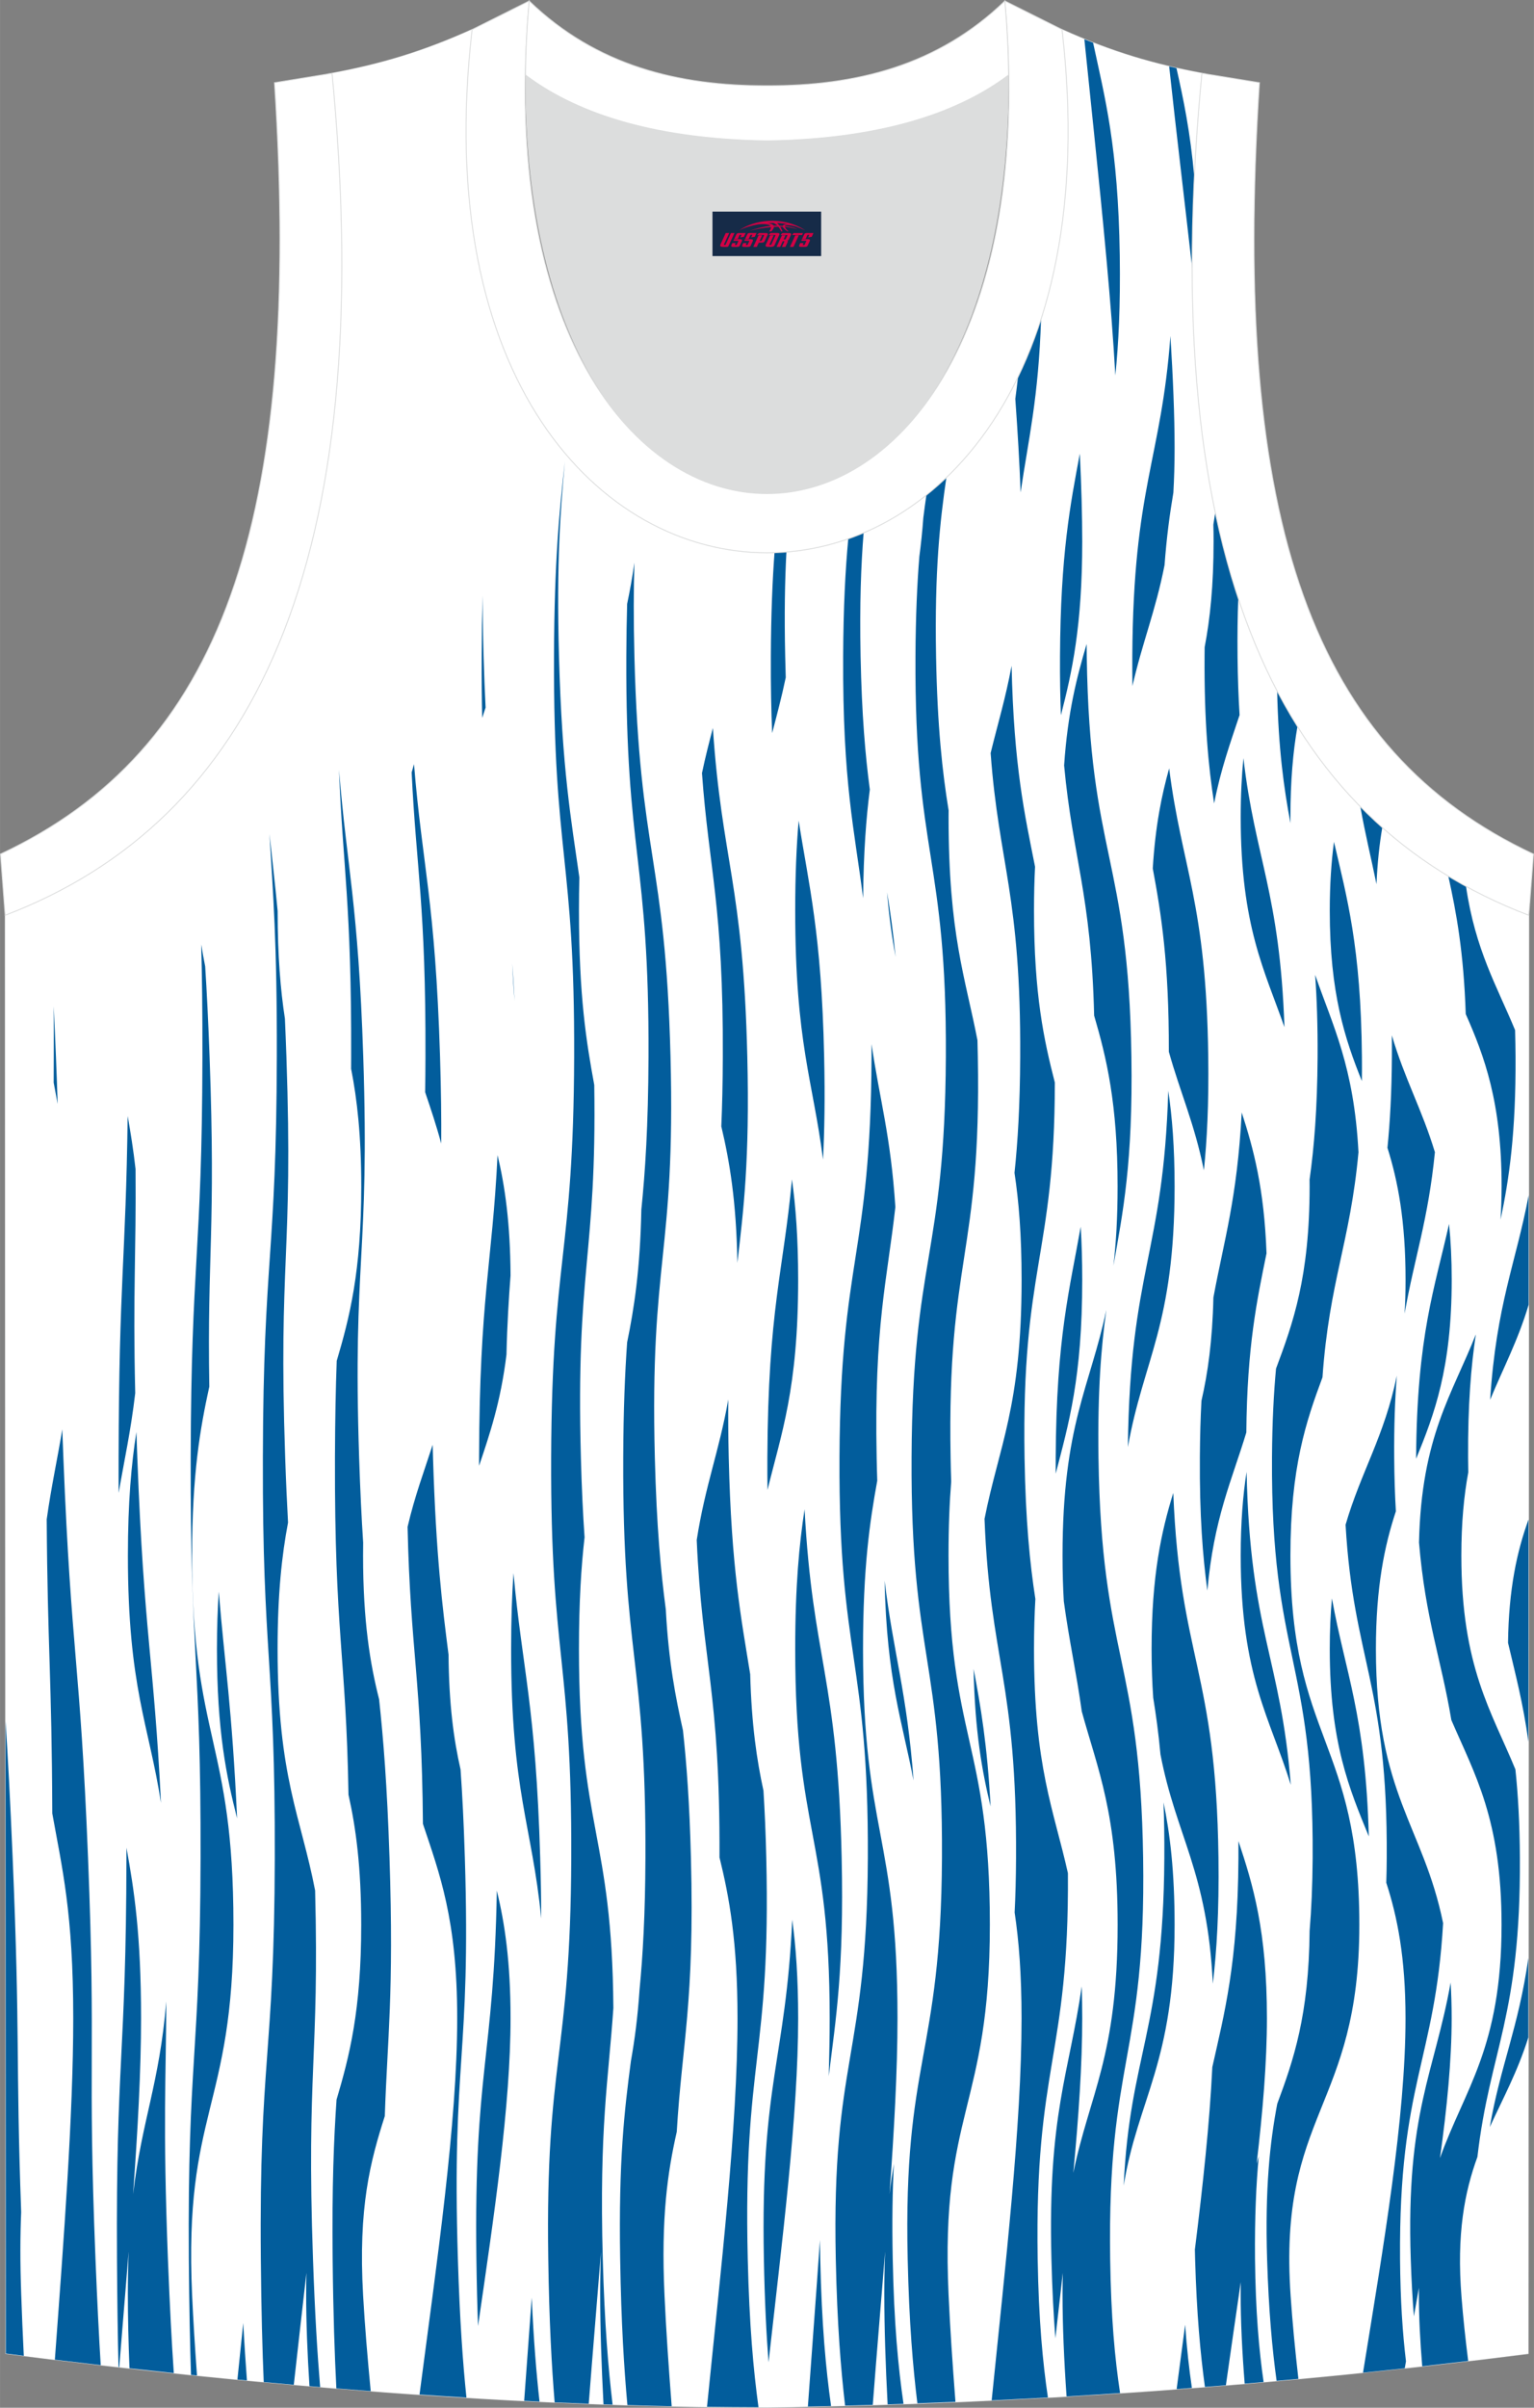 <?xml version="1.0" encoding="utf-8"?>
<!-- Generator: Adobe Illustrator 24.0.1, SVG Export Plug-In . SVG Version: 6.00 Build 0)  -->
<svg xmlns="http://www.w3.org/2000/svg" xmlns:xlink="http://www.w3.org/1999/xlink" version="1.1" id="图层_1" x="0px" y="0px" width="338.74px" height="531.5px" viewBox="0 0 338.78 531.58" enable-background="new 0 0 338.78 531.58" xml:space="preserve">
<rect x="0" y="0" width="338.78" height="531.58" fill="#808080" stroke="none"/>
<g>
	
		<path fill-rule="evenodd" clip-rule="evenodd" fill="#FFFFFF" stroke="#DCDDDD" stroke-width="0.2" stroke-miterlimit="22.926" d="   M169.42,531.48c57.38-0.83,113.34-4.88,168.08-11.86l0.14-317.55c-54.53-20.78-82.66-77.25-72.19-185.88h0.02   c-10.65-2-19.74-4.62-30.93-9.66c17.79,154.02-148.08,154.02-130.29,0c-11.18,5.04-20.28,7.66-30.93,9.66h0.02   C83.81,124.82,55.69,181.28,1.15,202.07l0.13,317.54C55.6,526.54,114.71,531.48,169.42,531.48z"/>
	<g>
		<path fill-rule="evenodd" clip-rule="evenodd" fill="#FFFFFF" d="M169.42,531.48c57.38-0.83,113.34-4.88,168.08-11.86l0.14-317.55    c-54.53-20.78-82.66-77.25-72.19-185.88h0.02c-10.65-2-19.74-4.62-30.93-9.66c17.79,154.02-148.08,154.02-130.29,0    c-11.18,5.04-20.28,7.66-30.93,9.66h0.02C83.81,124.82,55.69,181.28,1.15,202.07l0.13,317.54    C55.6,526.54,114.71,531.48,169.42,531.48z"/>
		<path fill-rule="evenodd" clip-rule="evenodd" fill="#025D9C" d="M268.02,119.53c0,9.73-0.78,17.14-1.97,23.34    c-0.01,0.65-0.01,1.31-0.02,1.98c-0.09,14.6,0.84,24.38,2.11,32.53c1.49-7.64,3.61-13.44,5.62-19.52    c-0.24-3.86-0.4-8.13-0.45-12.93c-0.05-4.74,0.01-8.97,0.16-12.8c-1.97-5.95-3.67-12.28-5.08-18.99    c-0.14,0.87-0.28,1.76-0.42,2.68C268.01,117.09,268.02,118.33,268.02,119.53z"/>
		<path fill-rule="evenodd" clip-rule="evenodd" fill="#025D9C" d="M259.41,261.91c0-8.59-0.54-15.37-1.4-21.1    c-1.09,36.24-8.43,39.26-8.92,78.68C252.5,300.19,259.41,292.62,259.41,261.91z"/>
		<path fill-rule="evenodd" clip-rule="evenodd" fill="#025D9C" d="M274.01,180.4c0,24.08,5.31,33.94,9.66,46.37    c-1.02-29.61-6.5-37.32-9.06-59.39C274.23,171.24,274.01,175.53,274.01,180.4z"/>
		<path fill-rule="evenodd" clip-rule="evenodd" fill="#025D9C" d="M266.84,233.27c-0.43-33.98-5.87-41.78-8.63-63.63    c-1.68,5.96-3.06,12.8-3.62,22.09c1.87,10.06,3.59,20.84,3.55,40.47c2.5,8.96,5.68,15.92,7.74,26.18    C266.57,251.7,266.98,243.72,266.84,233.27z"/>
		<path fill-rule="evenodd" clip-rule="evenodd" fill="#025D9C" d="M263.77,39.19c-0.9-10.12-2.41-17.32-3.95-24.16    c-0.54-0.12-1.08-0.24-1.61-0.37c1.58,14.64,3.43,29.92,5.09,44.63C263.27,52.83,263.43,46.13,263.77,39.19z"/>
		<path fill-rule="evenodd" clip-rule="evenodd" fill="#025D9C" d="M245.9,279.43c2.09-11.75,4.32-22.8,3.97-46.16    c-0.64-44.23-9.22-44.1-9.86-88.32c-0.01-0.94-0.02-1.87-0.03-2.77c-2.15,7.29-4.17,15.01-4.97,26.81    c1.87,20.21,5.99,28.47,6.63,55.23c2.71,9.26,5.18,19.35,5.18,37.69C246.82,268.78,246.48,274.48,245.9,279.43z"/>
		<path fill-rule="evenodd" clip-rule="evenodd" fill="#025D9C" d="M259.14,108.75c0.17-3.01,0.27-6.28,0.27-9.86    c0-7.15-0.35-15.53-0.92-24.71c-2.06,27.55-8.2,33.31-8.42,70.67c-0.01,2.32,0,4.52,0.03,6.61c2.17-9.56,5.1-16.55,7.09-26.7    C257.65,118.54,258.35,113.44,259.14,108.75z"/>
		<path fill-rule="evenodd" clip-rule="evenodd" fill="#025D9C" d="M233.15,325.35c2.83-10.92,5.86-21.06,5.86-42.8    c0-4.34-0.12-8.2-0.34-11.72c-2.41,13.79-5.38,24.38-5.52,50.92C233.14,322.99,233.14,324.19,233.15,325.35z"/>
		<path fill-rule="evenodd" clip-rule="evenodd" fill="#025D9C" d="M248.17,482.53c3.1-19.17,11.24-27.05,11.24-57.6    c0-11.74-1.01-20.09-2.45-27.01c0.14,3.71,0.21,7.79,0.18,12.33C256.93,448.26,249.49,453.68,248.17,482.53z"/>
		<path fill-rule="evenodd" clip-rule="evenodd" fill="#025D9C" d="M269.1,410.17c-0.53-41.48-8.52-43.95-9.98-80.58    c-2.62,8.46-4.79,18.23-4.79,34.47c0,3.95,0.13,7.51,0.36,10.77c0.61,3.76,1.17,7.81,1.6,12.51c3.46,18.05,10.38,25.8,11.56,50.62    C268.71,430.75,269.25,422.05,269.1,410.17z"/>
		<path fill-rule="evenodd" clip-rule="evenodd" fill="#025D9C" d="M241.58,29c2,19.34,3.87,38.17,4.74,53.87    c0.72-6.97,1.14-15.32,0.98-26.49c-0.35-23.93-3.3-34.91-5.89-46.95c-0.64-0.25-1.28-0.51-1.93-0.77    c0.64,6.26,1.3,12.56,1.94,18.81C241.48,27.97,241.53,28.48,241.58,29z"/>
		<path fill-rule="evenodd" clip-rule="evenodd" fill="#025D9C" d="M238.48,100.16c-2.11,11.21-4.26,22.25-4.38,44.7    c-0.03,4.84,0.05,9.15,0.2,13.05c2.44-9.45,4.71-19.58,4.71-38.37C239.01,113.8,238.82,107.26,238.48,100.16z"/>
		<path fill-rule="evenodd" clip-rule="evenodd" fill="#025D9C" d="M224.84,83.13c-0.19,1.72-0.4,3.36-0.61,4.94    c0.53,7.36,0.94,14.31,1.17,20.65c1.72-11.74,3.97-20.85,4.52-38.42C228.46,74.87,226.76,79.15,224.84,83.13z"/>
		<path fill-rule="evenodd" clip-rule="evenodd" fill="#025D9C" d="M181.76,256c0.32-6.19,0.46-13.5,0.25-22.74    c-0.6-27.32-3.37-37.7-5.63-52.08c-0.47,5.47-0.76,11.88-0.76,19.86C175.62,230.32,179.55,238.57,181.76,256z"/>
		<path fill-rule="evenodd" clip-rule="evenodd" fill="#025D9C" d="M105.8,321.77c0,0.63,0,1.25,0,1.86    c2.38-7.09,4.78-14.13,6.05-24.56c0.16-6.83,0.51-12.29,0.9-17.47c-0.06-11.52-1.23-19.74-2.87-26.58    C108.7,279.27,105.91,286.27,105.8,321.77z"/>
		<path fill-rule="evenodd" clip-rule="evenodd" fill="#025D9C" d="M97.18,233.27c-1.07-34.46-3.91-41.99-5.75-64.56    c-0.17,0.6-0.35,1.21-0.52,1.83c1,21.17,3.15,29.32,3.05,62.8c-0.01,2.76-0.03,5.35-0.07,7.79c1.23,3.65,2.46,7.28,3.55,11.34    C97.48,247.06,97.41,240.8,97.18,233.27z"/>
		<path fill-rule="evenodd" clip-rule="evenodd" fill="#025D9C" d="M173.41,144.96c-0.21-9.42-0.07-16.83,0.27-23.11    c-0.88,0.07-1.75,0.11-2.63,0.14c-0.46,6.21-0.77,13.57-0.81,22.88c-0.03,6.53,0.08,12.09,0.29,16.98c1.03-3.97,2.08-7.86,3-12.27    C173.49,148.09,173.44,146.55,173.41,144.96z"/>
		<path fill-rule="evenodd" clip-rule="evenodd" fill="#025D9C" d="M190.06,144.95c-0.23-11.63,0.09-20.21,0.67-27.34    c-1.12,0.48-2.25,0.92-3.39,1.32c-0.64,6.84-1.08,15.04-1.13,25.93c-0.13,28.1,2.51,38.35,4.41,53.44    c0.09-10.16,0.67-17.68,1.48-23.99C191.1,166.81,190.32,157.73,190.06,144.95z"/>
		<path fill-rule="evenodd" clip-rule="evenodd" fill="#025D9C" d="M185.88,410.16c-0.88-40.07-6.43-43.71-8.19-76.95    c-1.18,7.68-2.07,16.87-2.07,30.85c0,40.76,7.61,40.76,7.61,81.51c0,4.07-0.08,8.35-0.21,12.81    C184.58,445.82,186.42,434.87,185.88,410.16z"/>
		<path fill-rule="evenodd" clip-rule="evenodd" fill="#025D9C" d="M174.9,260.37c-1.85,20.16-5.28,28.64-5.43,61.4    c-0.01,2.53,0,4.92,0.03,7.18c3.04-12.45,6.77-22.3,6.77-46.39C176.27,273.41,175.73,266.33,174.9,260.37z"/>
		<path fill-rule="evenodd" clip-rule="evenodd" fill="#025D9C" d="M165.04,233.26c-0.91-38.22-5.65-43.3-7.6-72.53    c-0.84,3.2-1.67,6.41-2.41,9.95c1.51,21.07,4.74,29.26,4.6,62.66c-0.02,5.81-0.14,10.86-0.33,15.34    c1.81,7.65,3.32,16.45,3.55,30.13C164.18,267.29,165.59,256.21,165.04,233.26z"/>
		<path fill-rule="evenodd" clip-rule="evenodd" fill="#025D9C" d="M337.61,263.87c-2.84,15.05-7.13,24.03-8.51,45.17    c2.86-6.94,6.11-12.98,8.5-20.98L337.61,263.87z"/>
		<path fill-rule="evenodd" clip-rule="evenodd" fill="#025D9C" d="M300.78,233.29c-0.22-24.28-3.34-35.21-6.17-47.44    c-0.58,4.39-0.93,9.38-0.93,15.2c0,18.29,3.37,28.38,7.09,37.62C300.79,236.94,300.8,235.16,300.78,233.29z"/>
		<path fill-rule="evenodd" clip-rule="evenodd" fill="#025D9C" d="M294.16,352.88c-0.31,3.37-0.48,7.06-0.48,11.18    c0,20.79,4.36,30.97,8.62,41.37C301.6,378.67,297.11,369.34,294.16,352.88z"/>
		<path fill-rule="evenodd" clip-rule="evenodd" fill="#025D9C" d="M329.03,469.6c2.87-6.28,6.11-12.16,8.5-19.78l0.01-17.55    C335.36,447.69,331.32,456.18,329.03,469.6z"/>
		<path fill-rule="evenodd" clip-rule="evenodd" fill="#025D9C" d="M312.75,322.06c4.01-9.79,7.86-19.96,7.86-39.51    c0-4.59-0.21-8.65-0.59-12.32c-3.13,14.08-7.09,24.59-7.27,51.52C312.75,321.85,312.75,321.96,312.75,322.06z"/>
		<path fill-rule="evenodd" clip-rule="evenodd" fill="#025D9C" d="M306.42,253.41c2.31,7.34,4,16.18,4,29.14    c0,2.65-0.07,5.13-0.21,7.46c2.14-12.23,5.21-20.66,6.69-35.63c-2.84-9.41-6.72-16.27-9.51-25.8c0.02,1.53,0.02,3.12,0.01,4.77    C307.35,241.3,306.98,247.81,306.42,253.41z"/>
		<path fill-rule="evenodd" clip-rule="evenodd" fill="#025D9C" d="M300.43,178.07c1.09,6.14,2.39,11.39,3.57,17.14    c0.2-4.72,0.65-8.84,1.28-12.53C303.61,181.21,302,179.67,300.43,178.07z"/>
		<path fill-rule="evenodd" clip-rule="evenodd" fill="#025D9C" d="M337.58,335.45c-2.53,6.97-4.39,15.33-4.53,27.25    c1.61,6.85,3.33,13.28,4.5,21.84L337.58,335.45z"/>
		<path fill-rule="evenodd" clip-rule="evenodd" fill="#025D9C" d="M331.4,269.25c1.89-8.86,3.4-19.26,3.31-35.95    c-0.01-2.05-0.05-4-0.1-5.87c-4.01-9.71-8.79-17.69-10.84-31.75c-1.32-0.72-2.63-1.48-3.91-2.25c1.79,8.06,3.4,16.86,3.85,30.45    c4.13,9.36,7.92,19.47,7.92,38.04C331.62,264.52,331.54,266.96,331.4,269.25z"/>
		<path fill-rule="evenodd" clip-rule="evenodd" fill="#025D9C" d="M282.06,152.55c0.28,12.87,1.5,21.55,2.94,29.19    c0-0.44-0.01-0.88-0.01-1.33c0-8.05,0.59-14.52,1.55-20.01C284.97,157.88,283.47,155.26,282.06,152.55z"/>
		<path fill-rule="evenodd" clip-rule="evenodd" fill="#025D9C" d="M285.07,394.05c-2.22-28.12-9-33.84-9.76-69.1    c-0.81,5.16-1.3,11.16-1.3,18.48C274.01,370.17,280.56,379.36,285.07,394.05z"/>
		<path fill-rule="evenodd" clip-rule="evenodd" fill="#025D9C" d="M267.98,286.47c-0.22,9.56-1.24,16.74-2.64,22.8    c-0.2,3.75-0.32,7.87-0.35,12.48c-0.08,12.78,0.63,21.87,1.66,29.41c1.42-15.95,5.39-24.3,8.6-34.9c0.17-19,2.34-29.15,4.46-39.55    c-0.51-14.3-2.87-23.09-5.48-31.11C273.23,264.72,270.28,273.97,267.98,286.47z"/>
		<path fill-rule="evenodd" clip-rule="evenodd" fill="#025D9C" d="M106.58,131.49c-0.11,3.98-0.18,8.4-0.2,13.38    c-0.02,5.08,0.02,9.58,0.11,13.63c0.25-0.76,0.5-1.52,0.75-2.28c-0.17-3.42-0.32-7.15-0.44-11.27    C106.66,139.94,106.59,135.5,106.58,131.49z"/>
		<path fill-rule="evenodd" clip-rule="evenodd" fill="#025D9C" d="M261.74,513.25c-0.63,4.74-1.26,9.49-1.88,14.21    c1.12-0.08,2.25-0.17,3.37-0.26C262.63,523.13,262.11,518.58,261.74,513.25z"/>
		<path fill-rule="evenodd" clip-rule="evenodd" fill="#025D9C" d="M245.18,498.74c-0.65-44.22,7.93-44.35,7.28-88.57    c-0.64-44.22-9.22-44.1-9.86-88.32c-0.21-14.66,0.59-24.47,1.73-32.65c-3.56,16.94-9.67,25.36-9.67,54.23    c0,3.67,0.1,7.01,0.28,10.08c1.19,8.81,2.76,15.63,3.97,24.34c3.51,12.78,7.92,22.55,7.92,47.09c0,29.19-6.24,37.47-9.79,54.8    c1.17-12.31,1.97-23.93,1.97-34.16c0-2.49-0.04-4.82-0.11-7.03c-2.77,19.31-7.52,28.18-6.69,60.24    c0.17,6.74,0.48,12.45,0.87,17.45c0.55-4.84,1.1-9.67,1.64-14.46c-0.04,1.5-0.06,3.05-0.06,4.67c0,6.98,0.33,14.6,0.89,22.63    c3.95-0.23,7.89-0.48,11.82-0.74C246.22,520.78,245.36,511.65,245.18,498.74z"/>
		<path fill-rule="evenodd" clip-rule="evenodd" fill="#025D9C" d="M229.17,498.74c-0.71-43.06,6.95-44.32,6.68-85.19    c-3.14-14.04-7.49-23.44-7.49-49.49c0-4.06,0.11-7.71,0.3-11.04c-1.22-7.86-2.16-17.35-2.39-31.17    c-0.69-42.23,6.66-44.26,6.69-82.85c-2.4-9.34-4.6-19.44-4.6-37.96c0-3.52,0.08-6.73,0.23-9.69c-2.28-11.48-4.69-22.15-5.18-44.36    c-1.34,7.21-3.07,12.88-4.63,19.27c1.8,24.51,6.71,31.45,6.53,67.09c-0.05,10.71-0.54,18.82-1.26,25.59    c0.95,6.25,1.57,13.73,1.57,23.61c0,28.04-5.04,36.79-8.19,52.79c1.21,31.23,7.16,35.74,6.96,74.91    c-0.02,4.4-0.13,8.36-0.31,11.98c0.93,6.2,1.53,13.61,1.53,23.35c0,23.66-3.59,54.6-6.6,84.37c4.15-0.2,8.29-0.41,12.42-0.64    C230.29,521.56,229.39,512.21,229.17,498.74z"/>
		<path fill-rule="evenodd" clip-rule="evenodd" fill="#025D9C" d="M278,476.08c-0.16,0.53-0.31,1.06-0.47,1.6    c1.36-11.55,2.27-22.45,2.27-32.1c0-19.27-3.06-29.43-6.29-39.1c0.01,1.22,0.01,2.48,0,3.78c-0.14,23.33-3.15,34.38-5.77,46.11    c-0.59,12.34-2.08,26.08-3.85,40.28c0.01,0.71,0.03,1.43,0.05,2.16c0.35,12.11,1.17,20.89,2.17,28.17    c1.55-0.12,3.09-0.25,4.63-0.37c1.06-7.58,2.19-15.22,3.28-22.78c-0.01,0.85-0.02,1.72-0.02,2.61c0,6.16,0.33,12.82,0.89,19.82    c1.4-0.12,2.79-0.24,4.18-0.36c-1.03-7.08-1.77-15.61-1.9-27.17C277.09,489.54,277.42,482.25,278,476.08z"/>
		<path fill-rule="evenodd" clip-rule="evenodd" fill="#025D9C" d="M300.21,424.93c0-40.75-15.22-40.75-15.22-81.51    c0-19.43,3.46-29.6,7.08-39.34c1.52-21.34,6.11-29.68,7.95-49.69c-0.99-18.95-5.69-27.96-9.57-39.16    c0.37,5.16,0.58,11.08,0.54,18.12c-0.07,11.51-0.77,20.01-1.77,27.08c0,0.49,0.01,0.97,0.01,1.47c0,20.05-3.68,30.23-7.42,40.26    c-0.51,5.49-0.84,11.86-0.89,19.57c-0.27,44.23,9.25,44.28,8.98,88.51c-0.04,6.11-0.28,11.38-0.67,16.04    c-0.16,18.69-3.59,28.62-7.15,38.19c-1.62,8.52-2.72,18.66-2.24,34.34c0.35,11.37,1.13,19.81,2.1,26.83    c1.6-0.14,3.2-0.29,4.81-0.44c-0.73-6.41-1.32-12.53-1.71-18.25C282.22,466.3,300.21,465.68,300.21,424.93z"/>
		<path fill-rule="evenodd" clip-rule="evenodd" fill="#025D9C" d="M197.79,211.27c-0.53-5.46-1.18-10.04-1.88-14.28    C196.36,202.54,197.03,207.13,197.79,211.27z"/>
		<path fill-rule="evenodd" clip-rule="evenodd" fill="#025D9C" d="M181.08,494.55c-0.83,12.08-1.78,24.53-2.66,36.76    c1.71-0.03,3.42-0.07,5.12-0.11c-1.14-8.12-2.07-17.87-2.39-32.46C181.12,497.31,181.09,495.91,181.08,494.55z"/>
		<path fill-rule="evenodd" clip-rule="evenodd" fill="#025D9C" d="M195.36,348.98c0.49,22.03,3.9,31.03,6.4,44.13    C200.3,373.61,197.31,365,195.36,348.98z"/>
		<path fill-rule="evenodd" clip-rule="evenodd" fill="#025D9C" d="M215.02,368.46c0.28,13.84,1.88,22.64,3.75,30.37    C218.05,385.28,216.57,376.64,215.02,368.46z"/>
		<path fill-rule="evenodd" clip-rule="evenodd" fill="#025D9C" d="M218.61,424.93c0-40.75-9.13-40.75-9.13-81.51    c0-6.32,0.22-11.65,0.59-16.32c-0.06-1.68-0.1-3.43-0.13-5.26c-0.81-44.22,6.81-44.36,6.01-88.59c-0.02-1.23-0.05-2.42-0.08-3.59    c-2.69-13.92-6.38-23.35-6.38-49.27c0-0.5,0-0.98,0.01-1.47c-1.37-8.42-2.49-18.47-2.77-33.98c-0.35-18.97,0.86-29.83,2.28-39.54    c-1.43,1.38-2.91,2.65-4.41,3.86c-0.24,1.61-0.46,3.27-0.68,5.01c-0.23,3.13-0.53,5.96-0.88,8.57c-0.49,6.03-0.81,13.12-0.86,22    c-0.22,44.22,6.93,44.26,6.71,88.48c-0.22,44.22-7.36,44.19-7.57,88.41c-0.22,44.22,6.93,44.26,6.71,88.48    c-0.22,44.22-8.57,44.3-7.57,88.51c0.32,14.23,1.16,23.87,2.14,31.88c2.81-0.1,5.61-0.21,8.41-0.33    c-0.65-8.4-1.19-16.37-1.52-23.66C207.63,465.94,218.61,465.68,218.61,424.93z"/>
		<path fill-rule="evenodd" clip-rule="evenodd" fill="#025D9C" d="M197.41,477.73c-0.35,2.09-0.68,4.3-0.96,6.69    c1.02-14.04,1.76-27.32,1.76-38.85c0-40.75-7.61-40.75-7.61-81.51c0-17.99,1.48-28.04,3.14-37.16c-0.05-1.62-0.1-3.3-0.13-5.05    c-0.59-29.22,2.33-39.2,4.13-55.37c-1.03-15.87-3.52-23.93-5.26-35.97c0,0.92,0,1.86,0,2.82c-0.2,44.22-6.87,44.19-7.08,88.42    c-0.2,44.23,6.46,44.26,6.26,88.48c-0.2,44.23-8.01,44.29-7.08,88.5c0.31,14.53,1.12,24.28,2.06,32.38    c2.04-0.05,4.07-0.11,6.11-0.17c0.86-11.27,1.84-22.71,2.73-33.88c-0.12,2.87-0.18,5.97-0.18,9.36c0,7.5,0.27,15.73,0.73,24.42    c1.17-0.04,2.34-0.08,3.51-0.12c-1.16-8.02-2.1-17.69-2.38-31.99C196.99,490.36,197.11,483.55,197.41,477.73z"/>
		<path fill-rule="evenodd" clip-rule="evenodd" fill="#025D9C" d="M309.2,498.72c-0.28-38.82,7.76-43.62,9.51-74.13    c-4.38-21.55-14.84-28.3-14.84-60.52c0-13.72,1.9-22.82,4.41-30.41c-0.21-3.57-0.34-7.49-0.37-11.83    c-0.05-7.04,0.17-12.96,0.58-18.12c-2.76,13.44-7.88,21.13-11.32,32.92c1.74,30.08,9.34,35.03,9.09,73.65    c-0.01,1.87-0.04,3.66-0.1,5.39c2.44,7.5,4.25,16.5,4.25,29.93c0,22.03-4.89,50.39-9.39,78.24c3.08-0.32,6.15-0.64,9.22-0.97    l0.27-1.55C309.77,515.14,309.27,507.88,309.2,498.72z"/>
		<path fill-rule="evenodd" clip-rule="evenodd" fill="#025D9C" d="M326.29,476.19c2.72-23.61,9.58-30.89,9.38-65.99    c-0.04-7.71-0.41-14.07-0.99-19.55c-5.28-12.85-11.94-22.6-11.94-47.23c0-7.26,0.58-13.22,1.53-18.36    c-0.02-1.06-0.03-2.14-0.04-3.25c-0.06-11.57,0.64-20.11,1.71-27.22c-5.15,13.15-12.03,22.46-12.55,45.96    c1.43,16.96,4.88,25.63,7.14,39.19c5.11,11.9,11.09,21.88,11.09,45.19c0,27.29-8.19,36.31-13.6,51.53    c1.55-11.11,2.58-21.58,2.58-30.89c0-2.81-0.08-5.42-0.23-7.87c-3.54,19.94-9.89,28.62-8.8,61.15c0.15,4.64,0.39,8.78,0.69,12.55    c0.37-2.11,0.74-4.21,1.11-6.31c0,0.45-0.01,0.9-0.01,1.36c0,5.02,0.27,10.37,0.74,15.97c3.39-0.38,6.77-0.77,10.15-1.17    c-0.61-4.9-1.12-9.61-1.47-14.08C321.66,493.23,323.45,483.98,326.29,476.19z"/>
		<path fill-rule="evenodd" clip-rule="evenodd" fill="#025D9C" d="M4.67,488.38c-1.23-34.22-0.18-37.7-1.88-78.18    c-0.56-13.25-1.07-22.53-1.57-30.21l0.06,139.62c1.32,0.17,2.64,0.33,3.97,0.5c-0.23-4.73-0.43-9.26-0.57-13.56    C4.42,499.38,4.45,493.47,4.67,488.38z"/>
		<path fill-rule="evenodd" clip-rule="evenodd" fill="#025D9C" d="M21.08,498.72c-1.77-44.22,0.13-44.3-1.64-88.52    c-1.77-44.22-3.68-44.15-5.45-88.37c-0.09-2.19-0.17-4.27-0.24-6.25c-1.12,6.78-2.42,12.56-3.44,19.86    c0.18,28.32,1.12,34.62,1.23,64.92c2.13,11.91,4.63,21.89,4.63,45.23c0,21.28-2.07,48.46-4.06,75.38    c3.36,0.41,6.74,0.81,10.13,1.2C21.85,515.82,21.47,508.31,21.08,498.72z"/>
		<path fill-rule="evenodd" clip-rule="evenodd" fill="#025D9C" d="M36.72,441.89c-1.53,18.27-5.39,26.11-7.33,42.53    c1.02-14.04,1.76-27.32,1.76-38.85c0-18.31-1.53-28.39-3.23-37.64c0,0.75,0,1.51,0,2.29c-0.09,44.22-2.34,44.23-2.09,88.45    c0.06,9.84,0.18,17.48,0.34,23.92l0.16,0.02c0.68-8.54,1.41-17.12,2.08-25.54c-0.12,2.87-0.18,5.97-0.18,9.36    c0,5.16,0.13,10.67,0.36,16.43c3.25,0.36,6.51,0.71,9.79,1.06c-0.46-6.69-0.89-14.7-1.3-25.21    C35.93,468.6,36.67,458.95,36.72,441.89z"/>
		<path fill-rule="evenodd" clip-rule="evenodd" fill="#025D9C" d="M113.65,220.98c-0.16-2.97-0.34-5.7-0.53-8.25    C113.25,215.73,113.43,218.46,113.65,220.98z"/>
		<path fill-rule="evenodd" clip-rule="evenodd" fill="#025D9C" d="M51.55,424.93c0-40.75-9.13-40.75-9.13-81.51    c0-18.08,1.8-28.13,3.8-37.29c-0.49-29.35,1.46-34.59,0.06-72.85c-0.29-7.88-0.61-14.35-0.97-19.92c-0.31-1.55-0.6-3.16-0.88-4.84    c0.18,6.62,0.29,14.52,0.27,24.81c-0.1,44.22-2.48,44.22-2.59,88.44c-0.1,44.22,2.28,44.23,2.18,88.46    c-0.1,44.22-2.9,44.23-2.59,88.46c0.08,10.73,0.26,18.85,0.48,25.64l1.32,0.13c-0.45-6.26-0.83-12.24-1.08-17.81    C40.57,465.94,51.55,465.68,51.55,424.93z"/>
		<path fill-rule="evenodd" clip-rule="evenodd" fill="#025D9C" d="M29.93,258.1c-0.49-4.35-1.1-8.12-1.74-11.7    c-0.4,31.68-1.92,36-2,75.37c-0.01,2.78,0,5.38,0.01,7.83c1.24-7.23,2.66-13.5,3.66-22.03C29.33,285.05,30.09,276.5,29.93,258.1z"/>
		<path fill-rule="evenodd" clip-rule="evenodd" fill="#025D9C" d="M168.7,498.74c0.18,9.28,0.55,16.6,1.03,22.8    c3.03-27.13,6.54-54.57,6.54-75.96c0-8.92-0.51-15.89-1.31-21.76C173.53,455.05,167.94,459.58,168.7,498.74z"/>
		<path fill-rule="evenodd" clip-rule="evenodd" fill="#025D9C" d="M35.55,398.04c-1.63-32.51-3.71-36.46-5.23-76.21    c-0.08-1.98-0.14-3.87-0.2-5.67c-1.1,6.97-1.88,15.39-1.88,27.27C28.24,372.51,32.89,380.84,35.55,398.04z"/>
		<path fill-rule="evenodd" clip-rule="evenodd" fill="#025D9C" d="M11.85,239.02c0.29,1.58,0.58,3.14,0.88,4.71    c-0.1-3.19-0.23-6.65-0.38-10.43c-0.16-4.06-0.33-7.75-0.49-11.13c0.02,3.39,0.02,7.09,0.01,11.16    C11.86,235.31,11.86,237.21,11.85,239.02z"/>
		<path fill-rule="evenodd" clip-rule="evenodd" fill="#025D9C" d="M54.53,525.55c-0.28-3.75-0.56-7.89-0.81-12.68    c-0.43,4.16-0.86,8.33-1.29,12.48L54.53,525.55z"/>
		<path fill-rule="evenodd" clip-rule="evenodd" fill="#025D9C" d="M48.31,351.41c-0.25,3.76-0.4,7.93-0.4,12.65    c0,18.14,2.11,28.21,4.45,37.39C51.23,376.95,49.67,367.94,48.31,351.41z"/>
		<path fill-rule="evenodd" clip-rule="evenodd" fill="#025D9C" d="M69.59,417.38c-3.14-16.34-8.29-24.98-8.29-53.32    c0-12.25,0.96-20.81,2.31-27.91c-0.23-4.22-0.45-8.94-0.63-14.31c-1.53-44.22,1.8-44.34,0.27-88.56c-0.1-2.99-0.22-5.77-0.33-8.38    c-0.97-6.28-1.61-13.81-1.61-23.78c-0.58-6.17-1.2-11.37-1.8-16.99c0.77,12.99,1.69,23.8,1.62,49.22    c-0.11,44.22-2.97,44.22-3.08,88.44c-0.11,44.22,2.74,44.23,2.63,88.46s-3.47,44.24-3.08,88.46c0.1,11.57,0.34,20.1,0.64,27.2    c2.21,0.2,4.42,0.4,6.64,0.6c0.9-8.24,1.87-16.54,2.79-24.72c-0.04,1.5-0.06,3.05-0.06,4.67c0,6.32,0.27,13.16,0.73,20.35    l2.36,0.2c-0.61-7.3-1.16-16.1-1.58-28.26C67.66,457.06,70.53,454.55,69.59,417.38z"/>
		<path fill-rule="evenodd" clip-rule="evenodd" fill="#025D9C" d="M135.46,443.32c-0.28-38.51-7.6-39.27-7.6-79.26    c0-10.44,0.5-18.2,1.24-24.66c-0.35-5.02-0.63-10.76-0.81-17.54c-1.15-42.03,3.52-44.25,2.95-82.32    c-1.75-9.49-3.38-19.62-3.38-38.49c0-2.6,0.03-5.03,0.09-7.32c-1.81-12.79-3.81-23.59-4.5-48.77c-0.58-21.29,0.33-32.37,1.3-43.06    c-1.18,10.65-2.33,21.69-2.4,42.98c-0.16,44.22,4.6,44.24,4.45,88.47c-0.16,44.22-4.92,44.21-5.08,88.43    c-0.16,44.23,4.6,44.24,4.44,88.47c-0.16,44.22-5.74,44.26-5.08,88.48c0.21,14.09,0.76,23.69,1.41,31.66    c2.51,0.11,5.03,0.22,7.53,0.31c0.86-11.18,1.83-22.53,2.71-33.61c-0.12,2.87-0.18,5.97-0.18,9.36c0,7.48,0.27,15.7,0.73,24.37    l2.01,0.07c-0.96-8.05-1.77-17.74-2.17-32.13C132.33,469.49,134.35,459.52,135.46,443.32z"/>
		<path fill-rule="evenodd" clip-rule="evenodd" fill="#025D9C" d="M165.14,498.75c-1.05-44.22,5.14-44.37,4.09-88.6    c-0.13-5.58-0.35-10.46-0.62-14.81c-1.46-6.7-2.63-14.52-2.93-25.7c-1.99-12.38-4.16-23.26-4.74-47.8    c-0.11-4.76-0.14-9.01-0.1-12.86c-2.03,11.48-5.1,18.97-6.97,31.02c1.18,27.08,5.17,33.09,5.03,70.07    c2.14,8.7,3.98,18.59,3.98,35.49c0,24.04-3.7,55.6-6.74,85.81c3.81,0.05,7.6,0.08,11.37,0.09    C166.4,523.31,165.49,513.49,165.14,498.75z"/>
		<path fill-rule="evenodd" clip-rule="evenodd" fill="#025D9C" d="M119.15,530.22c-0.69-6.2-1.29-13.4-1.72-22.95    c-0.55,7.58-1.12,15.22-1.67,22.78C116.89,530.11,118.03,530.16,119.15,530.22z"/>
		<path fill-rule="evenodd" clip-rule="evenodd" fill="#025D9C" d="M149.46,470.65c1.15-19.47,3.95-28.31,3.13-60.5    c-0.31-12.08-0.96-20.84-1.76-28.11c-1.62-7.31-3.16-14.98-3.79-26.71c-1.1-8.32-2.03-18.28-2.42-33.48    c-1.13-44.22,4.58-44.37,3.46-88.59c-1.13-44.22-6.84-44.08-7.97-88.3c-0.21-8.26-0.18-14.98,0-20.74    c-0.47,3.32-1.02,6.29-1.61,9.12c-0.1,3.49-0.16,7.31-0.18,11.53c-0.17,44.22,5.07,44.24,4.9,88.47    c-0.06,15.33-0.73,25.34-1.58,33.73c-0.27,13.22-1.59,21.78-3.14,29.3c-0.48,6.74-0.82,14.8-0.86,25.4    c-0.17,44.23,5.07,44.25,4.9,88.47c-0.05,12.52-0.57,21.5-1.29,28.94c-0.42,6.25-1.1,11.31-1.91,15.83    c-1.44,10.89-2.74,21.95-2.38,43.71c0.24,14.45,0.87,24.18,1.6,32.27c3.27,0.1,6.53,0.19,9.78,0.26    c-0.68-8.75-1.25-17.04-1.59-24.59C145.96,489.48,147.46,479.5,149.46,470.65z"/>
		<path fill-rule="evenodd" clip-rule="evenodd" fill="#025D9C" d="M119.3,410.16c-0.98-33.58-3.96-41.58-5.9-62.86    c-0.33,4.77-0.52,10.24-0.52,16.76c0,31.7,4.6,38.75,6.65,59.49C119.52,419.57,119.45,415.14,119.3,410.16z"/>
		<path fill-rule="evenodd" clip-rule="evenodd" fill="#025D9C" d="M84.98,467.18c0.56-17.17,2.03-26.8,1.04-57.01    c-0.53-16.14-1.37-26.37-2.3-35.01c-1.99-7.86-3.54-17.21-3.54-31.74c0-0.97,0.01-1.92,0.02-2.84c-0.35-5.3-0.65-11.41-0.89-18.73    c-1.45-44.22,2.36-44.35,0.91-88.57c-1.11-33.83-3.6-41.71-5.36-63.33c0.86,21.63,2.78,29.6,2.69,63.4c0,0.89-0.01,1.76-0.01,2.62    c1.32,6.72,2.24,14.81,2.24,25.96c0,18.89-2.61,29.02-5.42,38.52c-0.22,5.89-0.36,12.79-0.39,21.34    c-0.11,38.98,2.47,43.61,2.99,74.45c1.63,7.25,2.81,16,2.81,28.71c0,18.95-2.63,29.09-5.45,38.61c-0.6,8.68-1.02,18.95-0.86,35.15    c0.13,12.33,0.44,21.23,0.82,28.6c2.53,0.21,5.06,0.41,7.59,0.6c-0.72-7.46-1.31-14.55-1.68-21.1    C79.07,487.3,81.82,477.05,84.98,467.18z"/>
		<path fill-rule="evenodd" clip-rule="evenodd" fill="#025D9C" d="M101.12,498.74c-1.37-44.22,2.91-44.36,1.54-88.58    c-0.24-7.68-0.56-14.03-0.95-19.5c-1.51-6.59-2.57-14.49-2.65-25.33c-1.38-10.8-2.76-21.82-3.43-43.49    c-0.03-0.98-0.06-1.93-0.08-2.87c-1.9,5.89-3.95,11.31-5.54,18.13c0.62,27.59,3.14,33.89,3.39,65.56    c3.65,10.96,7.57,21.1,7.57,42.9c0,23.32-4.48,53.72-8.32,83.1c3.45,0.24,6.91,0.46,10.36,0.67    C102.21,521.59,101.53,512.23,101.12,498.74z"/>
		<path fill-rule="evenodd" clip-rule="evenodd" fill="#025D9C" d="M105.21,498.71c0.07,5.59,0.2,10.47,0.36,14.83    c3.56-24.48,7.18-48.7,7.18-67.96c0-12.4-1.27-21.02-3.03-28.17C109.08,454.6,104.65,457.01,105.21,498.71z"/>
	</g>
	<path fill-rule="evenodd" clip-rule="evenodd" fill="#DCDDDD" d="M169.4,31.1c26.46-0.42,42.92-6.7,53.29-14.5   c0.02-0.06,0.03-0.12,0.05-0.17c1.15,124.08-107.83,124.08-106.68,0c0.02,0.06,0.03,0.12,0.05,0.18   C126.48,24.4,142.95,30.68,169.4,31.1z"/>
	
		<path fill-rule="evenodd" clip-rule="evenodd" fill="#FFFFFF" stroke="#DCDDDD" stroke-width="0.2" stroke-miterlimit="22.926" d="   M1.13,202.07c54.53-20.78,82.67-77.25,72.2-185.88l-12.71,2.07c6.3,97.69-12.01,147.55-60.52,170.3L1.13,202.07z"/>
	
		<path fill-rule="evenodd" clip-rule="evenodd" fill="#FFFFFF" stroke="#DCDDDD" stroke-width="0.2" stroke-miterlimit="22.926" d="   M116.87,0.22c-12.98,145.01,118.03,145,105.06,0l12.62,6.31c17.79,154.02-148.08,154.02-130.29,0L116.87,0.22z"/>
	
		<path fill-rule="evenodd" clip-rule="evenodd" fill="#FFFFFF" stroke="#DCDDDD" stroke-width="0.2" stroke-miterlimit="22.926" d="   M116.87,0.22c14.82,14.3,32.93,18.75,52.53,18.7c19.6,0.05,37.7-4.4,52.52-18.7c0.5,5.62,0.77,11.02,0.82,16.2   c-0.02,0.06-0.04,0.13-0.05,0.19c-10.37,7.79-26.84,14.08-53.29,14.5c-26.46-0.42-42.92-6.7-53.29-14.5   c-0.02-0.06-0.03-0.13-0.05-0.19C116.1,11.24,116.37,5.85,116.87,0.22z"/>
	
		<path fill-rule="evenodd" clip-rule="evenodd" fill="#FFFFFF" stroke="#DCDDDD" stroke-width="0.2" stroke-miterlimit="22.926" d="   M337.63,202.07c-54.53-20.78-82.66-77.25-72.19-185.88l12.71,2.07c-6.3,97.69,12.01,147.55,60.52,170.3L337.63,202.07z"/>
	
</g>
<g id="tag_logo">
	<rect y="46.72" fill="#162B48" width="24" height="9.818" x="157.35"/>
	<g>
		<path fill="#D30044" d="M173.31,49.91l0.005-0.011c0.131-0.311,1.085-0.262,2.351,0.071c0.715,0.24,1.44,0.54,2.193,0.9    c-0.218-0.147-0.447-0.289-0.682-0.42l0.011,0.005l-0.011-0.005c-1.478-0.845-3.218-1.418-5.1-1.62    c-1.282-0.115-1.658-0.082-2.411-0.055c-2.449,0.142-4.68,0.905-6.458,2.095c1.26-0.638,2.722-1.075,4.195-1.336    c1.467-0.18,2.476-0.033,2.771,0.344c-1.691,0.175-3.469,0.633-4.555,1.075c1.156-0.338,2.967-0.665,4.647-0.813    c0.016,0.251-0.115,0.567-0.415,0.96h0.475c0.376-0.382,0.584-0.725,0.595-1.004c0.333-0.022,0.66-0.033,0.971-0.033    C172.14,50.35,172.35,50.7,172.55,51.09h0.262c-0.125-0.344-0.295-0.687-0.518-1.036c0.207,0,0.393,0.005,0.567,0.011    c0.104,0.267,0.496,0.66,1.058,1.025h0.245c-0.442-0.365-0.753-0.753-0.835-1.004c1.047,0.065,1.696,0.224,2.885,0.513    C175.13,50.17,174.39,50,173.31,49.91z M170.87,49.82c-0.164-0.295-0.655-0.485-1.402-0.551    c0.464-0.033,0.922-0.055,1.364-0.055c0.311,0.147,0.589,0.344,0.84,0.589C171.41,49.8,171.14,49.81,170.87,49.82z M172.85,49.87c-0.224-0.016-0.458-0.027-0.715-0.044c-0.147-0.202-0.311-0.398-0.502-0.6c0.082,0,0.164,0.005,0.24,0.011    c0.72,0.033,1.429,0.125,2.138,0.273C173.34,49.47,172.96,49.63,172.85,49.87z"/>
		<path fill="#D30044" d="M160.27,51.45L159.1,54C158.92,54.37,159.19,54.51,159.67,54.51l0.873,0.005    c0.115,0,0.251-0.049,0.327-0.175l1.342-2.891H161.43L160.21,54.08H160.04c-0.147,0-0.185-0.033-0.147-0.125l1.156-2.504H160.27L160.27,51.45z M162.13,52.8h1.271c0.36,0,0.584,0.125,0.442,0.425L163.37,54.26C163.27,54.48,163,54.51,162.77,54.51H161.85c-0.267,0-0.442-0.136-0.349-0.333l0.235-0.513h0.742L162.3,54.04C162.28,54.09,162.32,54.1,162.38,54.1h0.18    c0.082,0,0.125-0.016,0.147-0.071l0.376-0.813c0.011-0.022,0.011-0.044-0.055-0.044H161.96L162.13,52.8L162.13,52.8z M162.95,52.73h-0.78l0.475-1.025c0.098-0.218,0.338-0.256,0.578-0.256H164.67L164.28,52.29L163.5,52.41l0.262-0.562H163.47c-0.082,0-0.12,0.016-0.147,0.071L162.95,52.73L162.95,52.73z M164.54,52.8L164.37,53.17h1.069c0.06,0,0.06,0.016,0.049,0.044    L165.11,54.03C165.09,54.08,165.05,54.1,164.97,54.1H164.79c-0.055,0-0.104-0.011-0.082-0.06l0.175-0.376H164.14L163.91,54.18C163.81,54.37,163.99,54.51,164.26,54.51h0.916c0.24,0,0.502-0.033,0.605-0.251l0.475-1.031c0.142-0.3-0.082-0.425-0.442-0.425H164.54L164.54,52.8z M165.35,52.73l0.371-0.818c0.022-0.055,0.06-0.071,0.147-0.071h0.295L165.9,52.4l0.791-0.115l0.387-0.845H165.63c-0.24,0-0.48,0.038-0.578,0.256L164.58,52.73L165.35,52.73L165.35,52.73z M167.75,53.19h0.278c0.087,0,0.153-0.022,0.202-0.115    l0.496-1.075c0.033-0.076-0.011-0.12-0.125-0.12H167.2l0.431-0.431h1.522c0.355,0,0.485,0.153,0.393,0.355l-0.676,1.445    c-0.06,0.125-0.175,0.333-0.644,0.327l-0.649-0.005L167.14,54.51H166.36l1.178-2.558h0.785L167.75,53.19L167.75,53.19z     M170.34,54c-0.022,0.049-0.06,0.076-0.142,0.076h-0.191c-0.082,0-0.109-0.027-0.082-0.076l0.944-2.051h-0.785l-0.987,2.138    c-0.125,0.273,0.115,0.415,0.453,0.415h0.72c0.327,0,0.649-0.071,0.769-0.322l1.085-2.384c0.093-0.202-0.06-0.355-0.415-0.355    h-1.533l-0.431,0.431h1.38c0.115,0,0.164,0.033,0.131,0.104L170.34,54L170.34,54z M173.06,52.87h0.278    c0.087,0,0.158-0.022,0.202-0.115l0.344-0.753c0.033-0.076-0.011-0.12-0.125-0.12h-1.402l0.425-0.431h1.527    c0.355,0,0.485,0.153,0.393,0.355l-0.529,1.124c-0.044,0.093-0.147,0.18-0.393,0.18c0.224,0.011,0.256,0.158,0.175,0.327    l-0.496,1.075h-0.785l0.54-1.167c0.022-0.055-0.005-0.087-0.104-0.087h-0.235L172.29,54.51h-0.785l1.178-2.558h0.785L173.06,52.87L173.06,52.87z M175.63,51.96L174.45,54.51h0.785l1.184-2.558H175.63L175.63,51.96z M177.14,51.89l0.202-0.431h-2.1l-0.295,0.431    H177.14L177.14,51.89z M177.12,52.8h1.271c0.36,0,0.584,0.125,0.442,0.425l-0.475,1.031c-0.104,0.218-0.371,0.251-0.605,0.251    h-0.916c-0.267,0-0.442-0.136-0.349-0.333l0.235-0.513h0.742L177.29,54.04c-0.022,0.049,0.022,0.06,0.082,0.06h0.18    c0.082,0,0.125-0.016,0.147-0.071l0.376-0.813c0.011-0.022,0.011-0.044-0.049-0.044h-1.069L177.12,52.8L177.12,52.8z     M177.93,52.73H177.15l0.475-1.025c0.098-0.218,0.338-0.256,0.578-0.256h1.451l-0.387,0.845l-0.791,0.115l0.262-0.562h-0.295    c-0.082,0-0.12,0.016-0.147,0.071L177.93,52.73z"/>
	</g>
</g>
</svg>